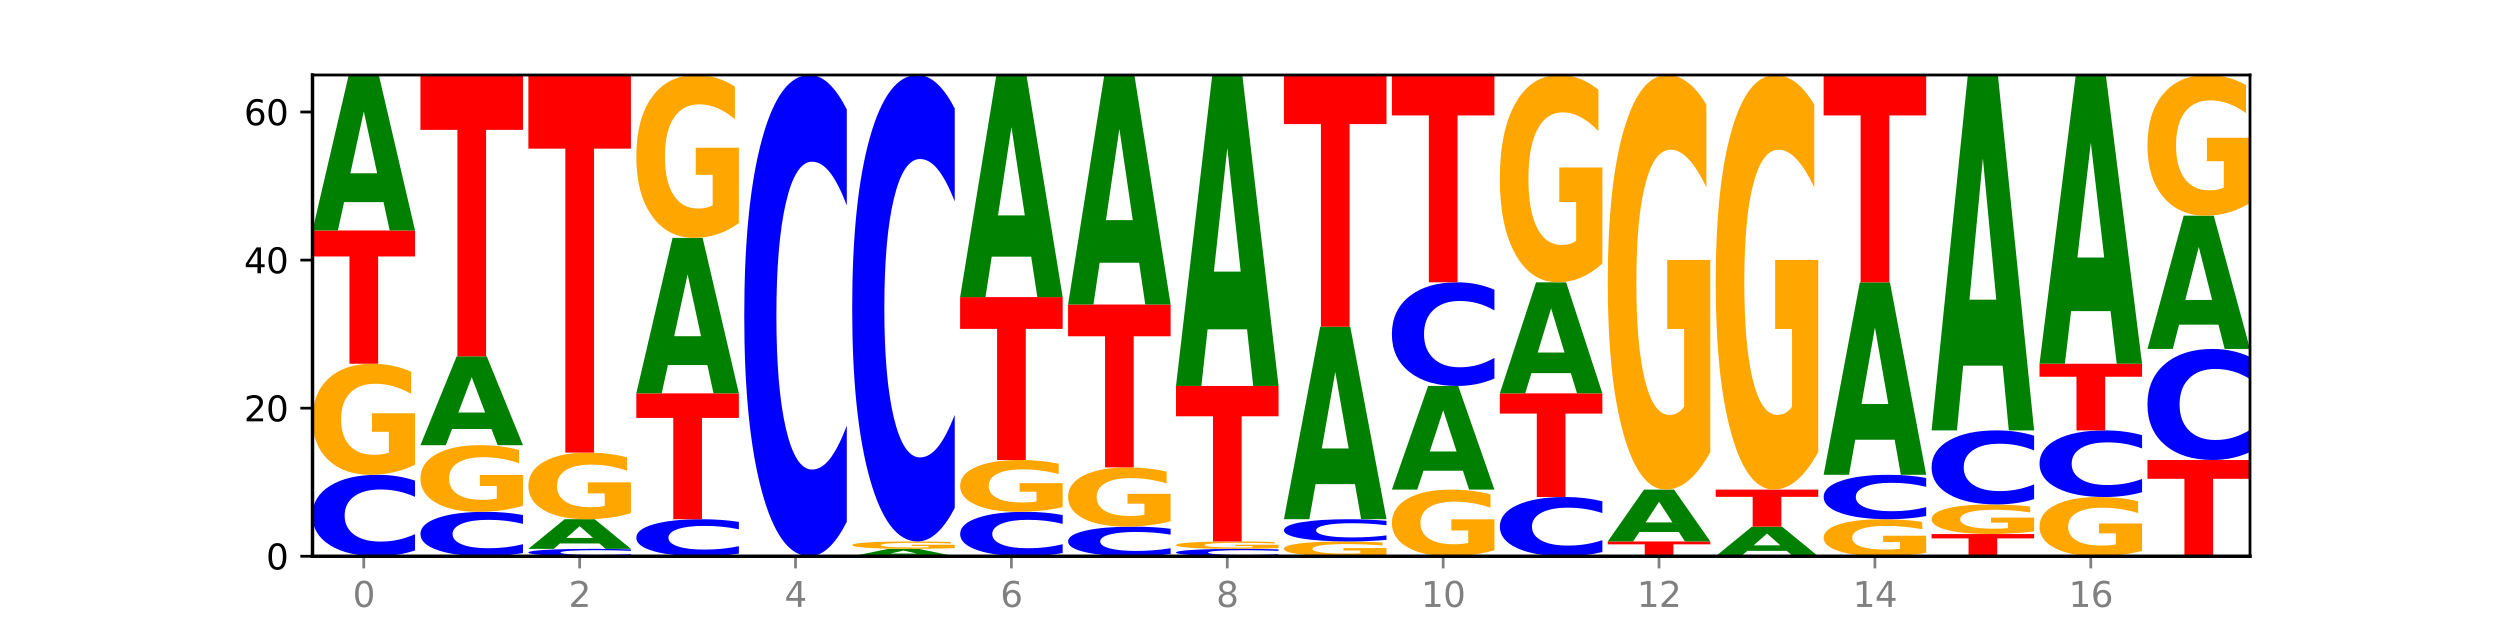<?xml version="1.0" encoding="utf-8" standalone="no"?>
<!DOCTYPE svg PUBLIC "-//W3C//DTD SVG 1.1//EN"
  "http://www.w3.org/Graphics/SVG/1.1/DTD/svg11.dtd">
<svg xmlns:xlink="http://www.w3.org/1999/xlink" width="720pt" height="180pt" viewBox="0 0 720 180" xmlns="http://www.w3.org/2000/svg" version="1.1">
 <defs>
  <style type="text/css">*{stroke-linejoin: round; stroke-linecap: butt}</style>
 </defs>
 <g id="figure_1">
  <g id="patch_1">
   <path d="M 0 180 
L 720 180 
L 720 0 
L 0 0 
z
" style="fill: #ffffff"/>
  </g>
  <g id="axes_1">
   <g id="patch_2">
    <path d="M 90 160.2 
L 648 160.2 
L 648 21.6 
L 90 21.6 
z
" style="fill: #ffffff"/>
   </g>
   <g id="line2d_1">
    <path d="M 90 160.2 
L 648 160.2 
" clip-path="url(#p2580bddadf)" style="fill: none; stroke: #000000; stroke-width: 0.5; stroke-linecap: square"/>
   </g>
   <g id="patch_3">
    <path d="M 119.532 158.519 
Q 117.062 159.352 114.391 159.774 
Q 111.719 160.2 108.81 160.2 
Q 100.134 160.2 95.067 157.041 
Q 90 153.882 90 148.48 
Q 90 143.058 95.067 139.904 
Q 100.134 136.745 108.81 136.745 
Q 111.719 136.745 114.391 137.171 
Q 117.062 137.593 119.532 138.426 
L 119.532 143.101 
Q 117.039 141.997 114.621 141.483 
Q 112.203 140.97 109.532 140.97 
Q 104.74 140.97 101.994 142.971 
Q 99.256 144.967 99.256 148.48 
Q 99.256 151.978 101.994 153.979 
Q 104.74 155.975 109.532 155.975 
Q 112.203 155.975 114.621 155.461 
Q 117.039 154.943 119.532 153.838 
L 119.532 158.519 
z
" clip-path="url(#p2580bddadf)" style="fill: #0000ff"/>
   </g>
   <g id="patch_4">
    <path d="M 119.532 133.851 
Q 116.554 135.298 113.35 136.024 
Q 110.147 136.745 106.732 136.745 
Q 99.014 136.745 94.507 132.437 
Q 90 128.129 90 120.762 
Q 90 113.309 94.587 109.035 
Q 99.18 104.76 107.169 104.76 
Q 110.246 104.76 113.066 105.341 
Q 115.892 105.916 118.394 107.053 
L 118.394 113.428 
Q 115.812 111.968 113.258 111.248 
Q 110.703 110.521 108.135 110.521 
Q 103.383 110.521 100.808 113.177 
Q 98.233 115.827 98.233 120.762 
Q 98.233 125.651 100.715 128.321 
Q 103.197 130.983 107.764 130.983 
Q 109.009 130.983 110.074 130.831 
Q 111.14 130.673 111.987 130.342 
L 111.987 124.356 
L 107.122 124.356 
L 107.122 119.025 
L 119.532 119.025 
L 119.532 133.851 
z
" clip-path="url(#p2580bddadf)" style="fill: #ffa600"/>
   </g>
   <g id="patch_5">
    <path d="M 90 66.378 
L 119.532 66.378 
L 119.532 73.864 
L 108.907 73.864 
L 108.907 104.76 
L 100.645 104.76 
L 100.645 73.864 
L 90 73.864 
L 90 66.378 
z
" clip-path="url(#p2580bddadf)" style="fill: #ff0000"/>
   </g>
   <g id="patch_6">
    <path d="M 110.457 58.221 
L 99.099 58.221 
L 97.306 66.378 
L 90 66.378 
L 100.434 21.6 
L 109.098 21.6 
L 119.532 66.378 
L 112.232 66.378 
L 110.457 58.221 
z
M 100.911 49.91 
L 108.627 49.91 
L 104.775 32.099 
L 100.911 49.91 
z
" clip-path="url(#p2580bddadf)" style="fill: #008000"/>
   </g>
   <g id="patch_7">
    <path d="M 150.618 159.283 
Q 148.148 159.738 145.477 159.967 
Q 142.806 160.2 139.896 160.2 
Q 131.221 160.2 126.153 158.477 
Q 121.086 156.754 121.086 153.807 
Q 121.086 150.85 126.153 149.129 
Q 131.221 147.406 139.896 147.406 
Q 142.806 147.406 145.477 147.639 
Q 148.148 147.869 150.618 148.323 
L 150.618 150.874 
Q 148.126 150.271 145.708 149.991 
Q 143.289 149.711 140.618 149.711 
Q 135.826 149.711 133.081 150.802 
Q 130.343 151.891 130.343 153.807 
Q 130.343 155.715 133.081 156.807 
Q 135.826 157.895 140.618 157.895 
Q 143.289 157.895 145.708 157.615 
Q 148.126 157.333 150.618 156.73 
L 150.618 159.283 
z
" clip-path="url(#p2580bddadf)" style="fill: #0000ff"/>
   </g>
   <g id="patch_8">
    <path d="M 150.618 145.67 
Q 147.64 146.538 144.437 146.974 
Q 141.233 147.406 137.818 147.406 
Q 130.101 147.406 125.594 144.821 
Q 121.086 142.237 121.086 137.817 
Q 121.086 133.345 125.673 130.78 
Q 130.266 128.215 138.255 128.215 
Q 141.333 128.215 144.152 128.564 
Q 146.978 128.909 149.48 129.591 
L 149.48 133.416 
Q 146.899 132.54 144.344 132.108 
Q 141.789 131.672 139.221 131.672 
Q 134.469 131.672 131.894 133.266 
Q 129.32 134.855 129.32 137.817 
Q 129.32 140.75 131.802 142.352 
Q 134.284 143.949 138.851 143.949 
Q 140.095 143.949 141.16 143.858 
Q 142.226 143.763 143.073 143.565 
L 143.073 139.973 
L 138.209 139.973 
L 138.209 136.774 
L 150.618 136.774 
L 150.618 145.67 
z
" clip-path="url(#p2580bddadf)" style="fill: #ffa600"/>
   </g>
   <g id="patch_9">
    <path d="M 141.543 123.554 
L 130.186 123.554 
L 128.392 128.215 
L 121.086 128.215 
L 131.52 102.628 
L 140.185 102.628 
L 150.618 128.215 
L 143.318 128.215 
L 141.543 123.554 
z
M 131.997 118.805 
L 139.714 118.805 
L 135.861 108.627 
L 131.997 118.805 
z
" clip-path="url(#p2580bddadf)" style="fill: #008000"/>
   </g>
   <g id="patch_10">
    <path d="M 121.086 21.6 
L 150.618 21.6 
L 150.618 37.403 
L 139.994 37.403 
L 139.994 102.628 
L 131.732 102.628 
L 131.732 37.403 
L 121.086 37.403 
L 121.086 21.6 
z
" clip-path="url(#p2580bddadf)" style="fill: #ff0000"/>
   </g>
   <g id="patch_11">
    <path d="M 181.705 160.047 
Q 179.234 160.123 176.563 160.161 
Q 173.892 160.2 170.983 160.2 
Q 162.307 160.2 157.24 159.913 
Q 152.173 159.626 152.173 159.135 
Q 152.173 158.642 157.24 158.355 
Q 162.307 158.068 170.983 158.068 
Q 173.892 158.068 176.563 158.106 
Q 179.234 158.145 181.705 158.221 
L 181.705 158.646 
Q 179.212 158.545 176.794 158.498 
Q 174.376 158.452 171.704 158.452 
Q 166.913 158.452 164.167 158.634 
Q 161.429 158.815 161.429 159.135 
Q 161.429 159.453 164.167 159.634 
Q 166.913 159.816 171.704 159.816 
Q 174.376 159.816 176.794 159.769 
Q 179.212 159.722 181.705 159.622 
L 181.705 160.047 
z
" clip-path="url(#p2580bddadf)" style="fill: #0000ff"/>
   </g>
   <g id="patch_12">
    <path d="M 172.63 156.514 
L 161.272 156.514 
L 159.479 158.068 
L 152.173 158.068 
L 162.606 149.538 
L 171.271 149.538 
L 181.705 158.068 
L 174.405 158.068 
L 172.63 156.514 
z
M 163.083 154.931 
L 170.8 154.931 
L 166.948 151.538 
L 163.083 154.931 
z
" clip-path="url(#p2580bddadf)" style="fill: #008000"/>
   </g>
   <g id="patch_13">
    <path d="M 181.705 147.802 
Q 178.726 148.67 175.523 149.106 
Q 172.32 149.538 168.904 149.538 
Q 161.187 149.538 156.68 146.954 
Q 152.173 144.369 152.173 139.949 
Q 152.173 135.477 156.759 132.913 
Q 161.353 130.348 169.341 130.348 
Q 172.419 130.348 175.238 130.697 
Q 178.065 131.041 180.566 131.723 
L 180.566 135.549 
Q 177.985 134.673 175.43 134.241 
Q 172.876 133.804 170.308 133.804 
Q 165.555 133.804 162.981 135.398 
Q 160.406 136.988 160.406 139.949 
Q 160.406 142.883 162.888 144.484 
Q 165.37 146.082 169.937 146.082 
Q 171.181 146.082 172.247 145.99 
Q 173.312 145.895 174.16 145.697 
L 174.16 142.106 
L 169.295 142.106 
L 169.295 138.906 
L 181.705 138.906 
L 181.705 147.802 
z
" clip-path="url(#p2580bddadf)" style="fill: #ffa600"/>
   </g>
   <g id="patch_14">
    <path d="M 152.173 21.6 
L 181.705 21.6 
L 181.705 42.809 
L 171.08 42.809 
L 171.08 130.348 
L 162.818 130.348 
L 162.818 42.809 
L 152.173 42.809 
L 152.173 21.6 
z
" clip-path="url(#p2580bddadf)" style="fill: #ff0000"/>
   </g>
   <g id="patch_15">
    <path d="M 212.791 159.436 
Q 210.321 159.815 207.65 160.006 
Q 204.978 160.2 202.069 160.2 
Q 193.393 160.2 188.326 158.764 
Q 183.259 157.328 183.259 154.873 
Q 183.259 152.408 188.326 150.974 
Q 193.393 149.538 202.069 149.538 
Q 204.978 149.538 207.65 149.732 
Q 210.321 149.924 212.791 150.303 
L 212.791 152.428 
Q 210.298 151.926 207.88 151.692 
Q 205.462 151.459 202.791 151.459 
Q 197.999 151.459 195.253 152.368 
Q 192.515 153.276 192.515 154.873 
Q 192.515 156.463 195.253 157.372 
Q 197.999 158.28 202.791 158.28 
Q 205.462 158.28 207.88 158.046 
Q 210.298 157.81 212.791 157.308 
L 212.791 159.436 
z
" clip-path="url(#p2580bddadf)" style="fill: #0000ff"/>
   </g>
   <g id="patch_16">
    <path d="M 183.259 113.289 
L 212.791 113.289 
L 212.791 120.359 
L 202.166 120.359 
L 202.166 149.538 
L 193.904 149.538 
L 193.904 120.359 
L 183.259 120.359 
L 183.259 113.289 
z
" clip-path="url(#p2580bddadf)" style="fill: #ff0000"/>
   </g>
   <g id="patch_17">
    <path d="M 203.716 105.132 
L 192.358 105.132 
L 190.565 113.289 
L 183.259 113.289 
L 193.693 68.511 
L 202.357 68.511 
L 212.791 113.289 
L 205.491 113.289 
L 203.716 105.132 
z
M 194.17 96.821 
L 201.886 96.821 
L 198.034 79.01 
L 194.17 96.821 
z
" clip-path="url(#p2580bddadf)" style="fill: #008000"/>
   </g>
   <g id="patch_18">
    <path d="M 212.791 64.266 
Q 209.813 66.389 206.609 67.455 
Q 203.406 68.511 199.991 68.511 
Q 192.274 68.511 187.766 62.193 
Q 183.259 55.875 183.259 45.07 
Q 183.259 34.139 187.846 27.87 
Q 192.439 21.6 200.428 21.6 
Q 203.505 21.6 206.325 22.453 
Q 209.151 23.296 211.653 24.963 
L 211.653 34.314 
Q 209.071 32.172 206.517 31.116 
Q 203.962 30.05 201.394 30.05 
Q 196.642 30.05 194.067 33.945 
Q 191.493 37.831 191.493 45.07 
Q 191.493 52.241 193.975 56.156 
Q 196.456 60.061 201.023 60.061 
Q 202.268 60.061 203.333 59.838 
Q 204.399 59.605 205.246 59.121 
L 205.246 50.341 
L 200.381 50.341 
L 200.381 42.521 
L 212.791 42.521 
L 212.791 64.266 
z
" clip-path="url(#p2580bddadf)" style="fill: #ffa600"/>
   </g>
   <g id="patch_19">
    <path d="M 243.877 150.265 
Q 241.407 155.19 238.736 157.681 
Q 236.065 160.2 233.155 160.2 
Q 224.48 160.2 219.413 141.533 
Q 214.345 122.866 214.345 90.943 
Q 214.345 58.905 219.413 40.267 
Q 224.48 21.6 233.155 21.6 
Q 236.065 21.6 238.736 24.119 
Q 241.407 26.61 243.877 31.535 
L 243.877 59.163 
Q 241.385 52.635 238.967 49.601 
Q 236.548 46.566 233.877 46.566 
Q 229.085 46.566 226.34 58.39 
Q 223.602 70.186 223.602 90.943 
Q 223.602 111.614 226.34 123.439 
Q 229.085 135.234 233.877 135.234 
Q 236.548 135.234 238.967 132.199 
Q 241.385 129.136 243.877 122.608 
L 243.877 150.265 
z
" clip-path="url(#p2580bddadf)" style="fill: #0000ff"/>
   </g>
   <g id="patch_20">
    <path d="M 265.889 159.812 
L 254.531 159.812 
L 252.738 160.2 
L 245.432 160.2 
L 255.865 158.068 
L 264.53 158.068 
L 274.964 160.2 
L 267.664 160.2 
L 265.889 159.812 
z
M 256.342 159.416 
L 264.059 159.416 
L 260.207 158.568 
L 256.342 159.416 
z
" clip-path="url(#p2580bddadf)" style="fill: #008000"/>
   </g>
   <g id="patch_21">
    <path d="M 274.964 157.875 
Q 271.985 157.971 268.782 158.02 
Q 265.579 158.068 262.163 158.068 
Q 254.446 158.068 249.939 157.781 
Q 245.432 157.493 245.432 157.002 
Q 245.432 156.505 250.018 156.22 
Q 254.612 155.935 262.6 155.935 
Q 265.678 155.935 268.497 155.974 
Q 271.324 156.012 273.825 156.088 
L 273.825 156.513 
Q 271.244 156.416 268.689 156.368 
Q 266.135 156.319 263.567 156.319 
Q 258.814 156.319 256.24 156.497 
Q 253.665 156.673 253.665 157.002 
Q 253.665 157.328 256.147 157.506 
Q 258.629 157.684 263.196 157.684 
Q 264.44 157.684 265.506 157.673 
Q 266.571 157.663 267.419 157.641 
L 267.419 157.242 
L 262.554 157.242 
L 262.554 156.886 
L 274.964 156.886 
L 274.964 157.875 
z
" clip-path="url(#p2580bddadf)" style="fill: #ffa600"/>
   </g>
   <g id="patch_22">
    <path d="M 274.964 146.306 
Q 272.493 151.079 269.822 153.493 
Q 267.151 155.935 264.242 155.935 
Q 255.566 155.935 250.499 137.843 
Q 245.432 119.75 245.432 88.809 
Q 245.432 57.758 250.499 39.693 
Q 255.566 21.6 264.242 21.6 
Q 267.151 21.6 269.822 24.042 
Q 272.493 26.456 274.964 31.229 
L 274.964 58.007 
Q 272.471 51.68 270.053 48.739 
Q 267.635 45.798 264.964 45.798 
Q 260.172 45.798 257.426 57.258 
Q 254.688 68.691 254.688 88.809 
Q 254.688 108.844 257.426 120.305 
Q 260.172 131.738 264.964 131.738 
Q 267.635 131.738 270.053 128.796 
Q 272.471 125.827 274.964 119.5 
L 274.964 146.306 
z
" clip-path="url(#p2580bddadf)" style="fill: #0000ff"/>
   </g>
   <g id="patch_23">
    <path d="M 306.05 159.283 
Q 303.58 159.738 300.909 159.967 
Q 298.237 160.2 295.328 160.2 
Q 286.652 160.2 281.585 158.477 
Q 276.518 156.754 276.518 153.807 
Q 276.518 150.85 281.585 149.129 
Q 286.652 147.406 295.328 147.406 
Q 298.237 147.406 300.909 147.639 
Q 303.58 147.869 306.05 148.323 
L 306.05 150.874 
Q 303.558 150.271 301.139 149.991 
Q 298.721 149.711 296.05 149.711 
Q 291.258 149.711 288.512 150.802 
Q 285.774 151.891 285.774 153.807 
Q 285.774 155.715 288.512 156.807 
Q 291.258 157.895 296.05 157.895 
Q 298.721 157.895 301.139 157.615 
Q 303.558 157.333 306.05 156.73 
L 306.05 159.283 
z
" clip-path="url(#p2580bddadf)" style="fill: #0000ff"/>
   </g>
   <g id="patch_24">
    <path d="M 306.05 146.056 
Q 303.072 146.731 299.868 147.07 
Q 296.665 147.406 293.25 147.406 
Q 285.533 147.406 281.025 145.396 
Q 276.518 143.386 276.518 139.948 
Q 276.518 136.47 281.105 134.475 
Q 285.698 132.48 293.687 132.48 
Q 296.764 132.48 299.584 132.751 
Q 302.41 133.02 304.912 133.55 
L 304.912 136.525 
Q 302.331 135.844 299.776 135.508 
Q 297.221 135.169 294.653 135.169 
Q 289.901 135.169 287.326 136.408 
Q 284.752 137.644 284.752 139.948 
Q 284.752 142.229 287.234 143.475 
Q 289.716 144.718 294.282 144.718 
Q 295.527 144.718 296.592 144.647 
Q 297.658 144.573 298.505 144.418 
L 298.505 141.625 
L 293.64 141.625 
L 293.64 139.137 
L 306.05 139.137 
L 306.05 146.056 
z
" clip-path="url(#p2580bddadf)" style="fill: #ffa600"/>
   </g>
   <g id="patch_25">
    <path d="M 276.518 85.569 
L 306.05 85.569 
L 306.05 94.718 
L 295.425 94.718 
L 295.425 132.48 
L 287.163 132.48 
L 287.163 94.718 
L 276.518 94.718 
L 276.518 85.569 
z
" clip-path="url(#p2580bddadf)" style="fill: #ff0000"/>
   </g>
   <g id="patch_26">
    <path d="M 296.975 73.916 
L 285.617 73.916 
L 283.824 85.569 
L 276.518 85.569 
L 286.952 21.6 
L 295.616 21.6 
L 306.05 85.569 
L 298.75 85.569 
L 296.975 73.916 
z
M 287.429 62.043 
L 295.145 62.043 
L 291.293 36.598 
L 287.429 62.043 
z
" clip-path="url(#p2580bddadf)" style="fill: #008000"/>
   </g>
   <g id="patch_27">
    <path d="M 337.136 159.589 
Q 334.666 159.892 331.995 160.045 
Q 329.324 160.2 326.414 160.2 
Q 317.739 160.2 312.672 159.051 
Q 307.604 157.903 307.604 155.938 
Q 307.604 153.966 312.672 152.82 
Q 317.739 151.671 326.414 151.671 
Q 329.324 151.671 331.995 151.826 
Q 334.666 151.979 337.136 152.282 
L 337.136 153.982 
Q 334.644 153.581 332.226 153.394 
Q 329.807 153.207 327.136 153.207 
Q 322.344 153.207 319.599 153.935 
Q 316.861 154.661 316.861 155.938 
Q 316.861 157.21 319.599 157.938 
Q 322.344 158.664 327.136 158.664 
Q 329.807 158.664 332.226 158.477 
Q 334.644 158.288 337.136 157.887 
L 337.136 159.589 
z
" clip-path="url(#p2580bddadf)" style="fill: #0000ff"/>
   </g>
   <g id="patch_28">
    <path d="M 337.136 150.127 
Q 334.158 150.899 330.955 151.287 
Q 327.751 151.671 324.336 151.671 
Q 316.619 151.671 312.112 149.373 
Q 307.604 147.076 307.604 143.147 
Q 307.604 139.172 312.191 136.892 
Q 316.784 134.612 324.773 134.612 
Q 327.851 134.612 330.67 134.922 
Q 333.496 135.229 335.998 135.835 
L 335.998 139.235 
Q 333.417 138.457 330.862 138.073 
Q 328.307 137.685 325.739 137.685 
Q 320.987 137.685 318.413 139.102 
Q 315.838 140.515 315.838 143.147 
Q 315.838 145.754 318.32 147.178 
Q 320.802 148.598 325.369 148.598 
Q 326.613 148.598 327.679 148.517 
Q 328.744 148.432 329.591 148.256 
L 329.591 145.064 
L 324.727 145.064 
L 324.727 142.22 
L 337.136 142.22 
L 337.136 150.127 
z
" clip-path="url(#p2580bddadf)" style="fill: #ffa600"/>
   </g>
   <g id="patch_29">
    <path d="M 307.604 87.702 
L 337.136 87.702 
L 337.136 96.85 
L 326.512 96.85 
L 326.512 134.612 
L 318.25 134.612 
L 318.25 96.85 
L 307.604 96.85 
L 307.604 87.702 
z
" clip-path="url(#p2580bddadf)" style="fill: #ff0000"/>
   </g>
   <g id="patch_30">
    <path d="M 328.061 75.66 
L 316.704 75.66 
L 314.91 87.702 
L 307.604 87.702 
L 318.038 21.6 
L 326.703 21.6 
L 337.136 87.702 
L 329.837 87.702 
L 328.061 75.66 
z
M 318.515 63.392 
L 326.232 63.392 
L 322.38 37.098 
L 318.515 63.392 
z
" clip-path="url(#p2580bddadf)" style="fill: #008000"/>
   </g>
   <g id="patch_31">
    <path d="M 368.223 160.047 
Q 365.753 160.123 363.081 160.161 
Q 360.41 160.2 357.501 160.2 
Q 348.825 160.2 343.758 159.913 
Q 338.691 159.626 338.691 159.135 
Q 338.691 158.642 343.758 158.355 
Q 348.825 158.068 357.501 158.068 
Q 360.41 158.068 363.081 158.106 
Q 365.753 158.145 368.223 158.221 
L 368.223 158.646 
Q 365.73 158.545 363.312 158.498 
Q 360.894 158.452 358.223 158.452 
Q 353.431 158.452 350.685 158.634 
Q 347.947 158.815 347.947 159.135 
Q 347.947 159.453 350.685 159.634 
Q 353.431 159.816 358.223 159.816 
Q 360.894 159.816 363.312 159.769 
Q 365.73 159.722 368.223 159.622 
L 368.223 160.047 
z
" clip-path="url(#p2580bddadf)" style="fill: #0000ff"/>
   </g>
   <g id="patch_32">
    <path d="M 368.223 157.875 
Q 365.244 157.971 362.041 158.02 
Q 358.838 158.068 355.423 158.068 
Q 347.705 158.068 343.198 157.781 
Q 338.691 157.493 338.691 157.002 
Q 338.691 156.505 343.277 156.22 
Q 347.871 155.935 355.859 155.935 
Q 358.937 155.935 361.757 155.974 
Q 364.583 156.012 367.084 156.088 
L 367.084 156.513 
Q 364.503 156.416 361.948 156.368 
Q 359.394 156.319 356.826 156.319 
Q 352.074 156.319 349.499 156.497 
Q 346.924 156.673 346.924 157.002 
Q 346.924 157.328 349.406 157.506 
Q 351.888 157.684 356.455 157.684 
Q 357.699 157.684 358.765 157.673 
Q 359.831 157.663 360.678 157.641 
L 360.678 157.242 
L 355.813 157.242 
L 355.813 156.886 
L 368.223 156.886 
L 368.223 157.875 
z
" clip-path="url(#p2580bddadf)" style="fill: #ffa600"/>
   </g>
   <g id="patch_33">
    <path d="M 338.691 111.157 
L 368.223 111.157 
L 368.223 119.89 
L 357.598 119.89 
L 357.598 155.935 
L 349.336 155.935 
L 349.336 119.89 
L 338.691 119.89 
L 338.691 111.157 
z
" clip-path="url(#p2580bddadf)" style="fill: #ff0000"/>
   </g>
   <g id="patch_34">
    <path d="M 359.148 94.842 
L 347.79 94.842 
L 345.997 111.157 
L 338.691 111.157 
L 349.125 21.6 
L 357.789 21.6 
L 368.223 111.157 
L 360.923 111.157 
L 359.148 94.842 
z
M 349.602 78.221 
L 357.318 78.221 
L 353.466 42.598 
L 349.602 78.221 
z
" clip-path="url(#p2580bddadf)" style="fill: #008000"/>
   </g>
   <g id="patch_35">
    <path d="M 399.309 159.814 
Q 396.331 160.007 393.127 160.104 
Q 389.924 160.2 386.509 160.2 
Q 378.792 160.2 374.284 159.626 
Q 369.777 159.051 369.777 158.069 
Q 369.777 157.075 374.364 156.505 
Q 378.957 155.935 386.946 155.935 
Q 390.023 155.935 392.843 156.013 
Q 395.669 156.09 398.171 156.241 
L 398.171 157.091 
Q 395.59 156.896 393.035 156.8 
Q 390.48 156.704 387.912 156.704 
Q 383.16 156.704 380.585 157.058 
Q 378.011 157.411 378.011 158.069 
Q 378.011 158.721 380.493 159.077 
Q 382.975 159.432 387.541 159.432 
Q 388.786 159.432 389.851 159.412 
Q 390.917 159.39 391.764 159.346 
L 391.764 158.548 
L 386.899 158.548 
L 386.899 157.837 
L 399.309 157.837 
L 399.309 159.814 
z
" clip-path="url(#p2580bddadf)" style="fill: #ffa600"/>
   </g>
   <g id="patch_36">
    <path d="M 399.309 155.477 
Q 396.839 155.704 394.168 155.819 
Q 391.496 155.935 388.587 155.935 
Q 379.911 155.935 374.844 155.074 
Q 369.777 154.212 369.777 152.739 
Q 369.777 151.26 374.844 150.4 
Q 379.911 149.538 388.587 149.538 
Q 391.496 149.538 394.168 149.655 
Q 396.839 149.77 399.309 149.997 
L 399.309 151.272 
Q 396.817 150.971 394.398 150.831 
Q 391.98 150.691 389.309 150.691 
Q 384.517 150.691 381.772 151.236 
Q 379.033 151.781 379.033 152.739 
Q 379.033 153.693 381.772 154.239 
Q 384.517 154.783 389.309 154.783 
Q 391.98 154.783 394.398 154.643 
Q 396.817 154.502 399.309 154.2 
L 399.309 155.477 
z
" clip-path="url(#p2580bddadf)" style="fill: #0000ff"/>
   </g>
   <g id="patch_37">
    <path d="M 390.234 139.439 
L 378.876 139.439 
L 377.083 149.538 
L 369.777 149.538 
L 380.211 94.098 
L 388.875 94.098 
L 399.309 149.538 
L 392.009 149.538 
L 390.234 139.439 
z
M 380.688 129.149 
L 388.404 129.149 
L 384.552 107.097 
L 380.688 129.149 
z
" clip-path="url(#p2580bddadf)" style="fill: #008000"/>
   </g>
   <g id="patch_38">
    <path d="M 369.777 21.6 
L 399.309 21.6 
L 399.309 35.739 
L 388.685 35.739 
L 388.685 94.098 
L 380.422 94.098 
L 380.422 35.739 
L 369.777 35.739 
L 369.777 21.6 
z
" clip-path="url(#p2580bddadf)" style="fill: #ff0000"/>
   </g>
   <g id="patch_39">
    <path d="M 430.396 158.464 
Q 427.417 159.332 424.214 159.768 
Q 421.01 160.2 417.595 160.2 
Q 409.878 160.2 405.371 157.615 
Q 400.864 155.031 400.864 150.611 
Q 400.864 146.139 405.45 143.574 
Q 410.043 141.009 418.032 141.009 
Q 421.11 141.009 423.929 141.358 
Q 426.755 141.703 429.257 142.385 
L 429.257 146.21 
Q 426.676 145.334 424.121 144.902 
Q 421.566 144.466 418.998 144.466 
Q 414.246 144.466 411.672 146.06 
Q 409.097 147.649 409.097 150.611 
Q 409.097 153.544 411.579 155.146 
Q 414.061 156.743 418.628 156.743 
Q 419.872 156.743 420.938 156.652 
Q 422.003 156.557 422.85 156.359 
L 422.85 152.767 
L 417.986 152.767 
L 417.986 149.568 
L 430.396 149.568 
L 430.396 158.464 
z
" clip-path="url(#p2580bddadf)" style="fill: #ffa600"/>
   </g>
   <g id="patch_40">
    <path d="M 421.32 135.571 
L 409.963 135.571 
L 408.17 141.009 
L 400.864 141.009 
L 411.297 111.157 
L 419.962 111.157 
L 430.396 141.009 
L 423.096 141.009 
L 421.32 135.571 
z
M 411.774 130.031 
L 419.491 130.031 
L 415.639 118.156 
L 411.774 130.031 
z
" clip-path="url(#p2580bddadf)" style="fill: #008000"/>
   </g>
   <g id="patch_41">
    <path d="M 430.396 109.017 
Q 427.925 110.078 425.254 110.614 
Q 422.583 111.157 419.674 111.157 
Q 410.998 111.157 405.931 107.136 
Q 400.864 103.116 400.864 96.24 
Q 400.864 89.34 405.931 85.325 
Q 410.998 81.305 419.674 81.305 
Q 422.583 81.305 425.254 81.847 
Q 427.925 82.384 430.396 83.444 
L 430.396 89.395 
Q 427.903 87.989 425.485 87.336 
Q 423.066 86.682 420.395 86.682 
Q 415.603 86.682 412.858 89.229 
Q 410.12 91.769 410.12 96.24 
Q 410.12 100.692 412.858 103.239 
Q 415.603 105.78 420.395 105.78 
Q 423.066 105.78 425.485 105.126 
Q 427.903 104.466 430.396 103.06 
L 430.396 109.017 
z
" clip-path="url(#p2580bddadf)" style="fill: #0000ff"/>
   </g>
   <g id="patch_42">
    <path d="M 400.864 21.6 
L 430.396 21.6 
L 430.396 33.244 
L 419.771 33.244 
L 419.771 81.305 
L 411.509 81.305 
L 411.509 33.244 
L 400.864 33.244 
L 400.864 21.6 
z
" clip-path="url(#p2580bddadf)" style="fill: #ff0000"/>
   </g>
   <g id="patch_43">
    <path d="M 461.482 158.977 
Q 459.012 159.583 456.34 159.89 
Q 453.669 160.2 450.76 160.2 
Q 442.084 160.2 437.017 157.903 
Q 431.95 155.605 431.95 151.676 
Q 431.95 147.733 437.017 145.439 
Q 442.084 143.142 450.76 143.142 
Q 453.669 143.142 456.34 143.452 
Q 459.012 143.758 461.482 144.364 
L 461.482 147.765 
Q 458.989 146.961 456.571 146.588 
Q 454.153 146.214 451.482 146.214 
Q 446.69 146.214 443.944 147.67 
Q 441.206 149.121 441.206 151.676 
Q 441.206 154.22 443.944 155.676 
Q 446.69 157.127 451.482 157.127 
Q 454.153 157.127 456.571 156.754 
Q 458.989 156.377 461.482 155.573 
L 461.482 158.977 
z
" clip-path="url(#p2580bddadf)" style="fill: #0000ff"/>
   </g>
   <g id="patch_44">
    <path d="M 431.95 113.289 
L 461.482 113.289 
L 461.482 119.111 
L 450.857 119.111 
L 450.857 143.142 
L 442.595 143.142 
L 442.595 119.111 
L 431.95 119.111 
L 431.95 113.289 
z
" clip-path="url(#p2580bddadf)" style="fill: #ff0000"/>
   </g>
   <g id="patch_45">
    <path d="M 452.407 107.463 
L 441.049 107.463 
L 439.256 113.289 
L 431.95 113.289 
L 442.384 81.305 
L 451.048 81.305 
L 461.482 113.289 
L 454.182 113.289 
L 452.407 107.463 
z
M 442.861 101.526 
L 450.577 101.526 
L 446.725 88.804 
L 442.861 101.526 
z
" clip-path="url(#p2580bddadf)" style="fill: #008000"/>
   </g>
   <g id="patch_46">
    <path d="M 461.482 75.903 
Q 458.504 78.604 455.3 79.96 
Q 452.097 81.305 448.682 81.305 
Q 440.964 81.305 436.457 73.263 
Q 431.95 65.222 431.95 51.471 
Q 431.95 37.559 436.537 29.58 
Q 441.13 21.6 449.118 21.6 
Q 452.196 21.6 455.016 22.685 
Q 457.842 23.758 460.344 25.88 
L 460.344 37.781 
Q 457.762 35.055 455.207 33.711 
Q 452.653 32.354 450.085 32.354 
Q 445.333 32.354 442.758 37.312 
Q 440.183 42.258 440.183 51.471 
Q 440.183 60.597 442.665 65.58 
Q 445.147 70.55 449.714 70.55 
Q 450.958 70.55 452.024 70.266 
Q 453.09 69.97 453.937 69.354 
L 453.937 58.18 
L 449.072 58.18 
L 449.072 48.227 
L 461.482 48.227 
L 461.482 75.903 
z
" clip-path="url(#p2580bddadf)" style="fill: #ffa600"/>
   </g>
   <g id="patch_47">
    <path d="M 463.036 155.935 
L 492.568 155.935 
L 492.568 156.767 
L 481.944 156.767 
L 481.944 160.2 
L 473.681 160.2 
L 473.681 156.767 
L 463.036 156.767 
L 463.036 155.935 
z
" clip-path="url(#p2580bddadf)" style="fill: #ff0000"/>
   </g>
   <g id="patch_48">
    <path d="M 483.493 153.216 
L 472.136 153.216 
L 470.342 155.935 
L 463.036 155.935 
L 473.47 141.009 
L 482.135 141.009 
L 492.568 155.935 
L 485.268 155.935 
L 483.493 153.216 
z
M 473.947 150.446 
L 481.664 150.446 
L 477.811 144.509 
L 473.947 150.446 
z
" clip-path="url(#p2580bddadf)" style="fill: #008000"/>
   </g>
   <g id="patch_49">
    <path d="M 492.568 130.205 
Q 489.59 135.607 486.387 138.321 
Q 483.183 141.009 479.768 141.009 
Q 472.051 141.009 467.543 124.927 
Q 463.036 108.844 463.036 81.342 
Q 463.036 53.518 467.623 37.559 
Q 472.216 21.6 480.205 21.6 
Q 483.282 21.6 486.102 23.771 
Q 488.928 25.917 491.43 30.159 
L 491.43 53.962 
Q 488.849 48.511 486.294 45.822 
Q 483.739 43.109 481.171 43.109 
Q 476.419 43.109 473.844 53.025 
Q 471.27 62.916 471.27 81.342 
Q 471.27 99.595 473.752 109.56 
Q 476.234 119.5 480.8 119.5 
Q 482.045 119.5 483.11 118.933 
Q 484.176 118.341 485.023 117.108 
L 485.023 94.76 
L 480.158 94.76 
L 480.158 74.854 
L 492.568 74.854 
L 492.568 130.205 
z
" clip-path="url(#p2580bddadf)" style="fill: #ffa600"/>
   </g>
   <g id="patch_50">
    <path d="M 514.579 158.646 
L 503.222 158.646 
L 501.429 160.2 
L 494.123 160.2 
L 504.556 151.671 
L 513.221 151.671 
L 523.655 160.2 
L 516.355 160.2 
L 514.579 158.646 
z
M 505.033 157.063 
L 512.75 157.063 
L 508.898 153.671 
L 505.033 157.063 
z
" clip-path="url(#p2580bddadf)" style="fill: #008000"/>
   </g>
   <g id="patch_51">
    <path d="M 494.123 141.009 
L 523.655 141.009 
L 523.655 143.089 
L 513.03 143.089 
L 513.03 151.671 
L 504.768 151.671 
L 504.768 143.089 
L 494.123 143.089 
L 494.123 141.009 
z
" clip-path="url(#p2580bddadf)" style="fill: #ff0000"/>
   </g>
   <g id="patch_52">
    <path d="M 523.655 130.205 
Q 520.676 135.607 517.473 138.321 
Q 514.269 141.009 510.854 141.009 
Q 503.137 141.009 498.63 124.927 
Q 494.123 108.844 494.123 81.342 
Q 494.123 53.518 498.709 37.559 
Q 503.303 21.6 511.291 21.6 
Q 514.369 21.6 517.188 23.771 
Q 520.014 25.917 522.516 30.159 
L 522.516 53.962 
Q 519.935 48.511 517.38 45.822 
Q 514.825 43.109 512.257 43.109 
Q 507.505 43.109 504.931 53.025 
Q 502.356 62.916 502.356 81.342 
Q 502.356 99.595 504.838 109.56 
Q 507.32 119.5 511.887 119.5 
Q 513.131 119.5 514.197 118.933 
Q 515.262 118.341 516.109 117.108 
L 516.109 94.76 
L 511.245 94.76 
L 511.245 74.854 
L 523.655 74.854 
L 523.655 130.205 
z
" clip-path="url(#p2580bddadf)" style="fill: #ffa600"/>
   </g>
   <g id="patch_53">
    <path d="M 554.741 159.235 
Q 551.763 159.718 548.559 159.96 
Q 545.356 160.2 541.941 160.2 
Q 534.223 160.2 529.716 158.764 
Q 525.209 157.328 525.209 154.873 
Q 525.209 152.388 529.796 150.963 
Q 534.389 149.538 542.377 149.538 
Q 545.455 149.538 548.275 149.732 
Q 551.101 149.924 553.603 150.303 
L 553.603 152.428 
Q 551.021 151.941 548.467 151.701 
Q 545.912 151.459 543.344 151.459 
Q 538.592 151.459 536.017 152.344 
Q 533.442 153.227 533.442 154.873 
Q 533.442 156.502 535.924 157.392 
Q 538.406 158.28 542.973 158.28 
Q 544.217 158.28 545.283 158.229 
Q 546.349 158.176 547.196 158.066 
L 547.196 156.071 
L 542.331 156.071 
L 542.331 154.293 
L 554.741 154.293 
L 554.741 159.235 
z
" clip-path="url(#p2580bddadf)" style="fill: #ffa600"/>
   </g>
   <g id="patch_54">
    <path d="M 554.741 148.621 
Q 552.271 149.076 549.599 149.306 
Q 546.928 149.538 544.019 149.538 
Q 535.343 149.538 530.276 147.815 
Q 525.209 146.092 525.209 143.146 
Q 525.209 140.188 530.276 138.468 
Q 535.343 136.745 544.019 136.745 
Q 546.928 136.745 549.599 136.977 
Q 552.271 137.207 554.741 137.662 
L 554.741 140.212 
Q 552.248 139.609 549.83 139.329 
Q 547.412 139.049 544.741 139.049 
Q 539.949 139.049 537.203 140.141 
Q 534.465 141.229 534.465 143.146 
Q 534.465 145.054 537.203 146.145 
Q 539.949 147.234 544.741 147.234 
Q 547.412 147.234 549.83 146.954 
Q 552.248 146.671 554.741 146.068 
L 554.741 148.621 
z
" clip-path="url(#p2580bddadf)" style="fill: #0000ff"/>
   </g>
   <g id="patch_55">
    <path d="M 545.666 126.645 
L 534.308 126.645 
L 532.515 136.745 
L 525.209 136.745 
L 535.643 81.305 
L 544.307 81.305 
L 554.741 136.745 
L 547.441 136.745 
L 545.666 126.645 
z
M 536.12 116.356 
L 543.836 116.356 
L 539.984 94.303 
L 536.12 116.356 
z
" clip-path="url(#p2580bddadf)" style="fill: #008000"/>
   </g>
   <g id="patch_56">
    <path d="M 525.209 21.6 
L 554.741 21.6 
L 554.741 33.244 
L 544.116 33.244 
L 544.116 81.305 
L 535.854 81.305 
L 535.854 33.244 
L 525.209 33.244 
L 525.209 21.6 
z
" clip-path="url(#p2580bddadf)" style="fill: #ff0000"/>
   </g>
   <g id="patch_57">
    <path d="M 556.295 153.803 
L 585.827 153.803 
L 585.827 155.051 
L 575.203 155.051 
L 575.203 160.2 
L 566.941 160.2 
L 566.941 155.051 
L 556.295 155.051 
L 556.295 153.803 
z
" clip-path="url(#p2580bddadf)" style="fill: #ff0000"/>
   </g>
   <g id="patch_58">
    <path d="M 585.827 153.031 
Q 582.849 153.417 579.646 153.611 
Q 576.442 153.803 573.027 153.803 
Q 565.31 153.803 560.803 152.654 
Q 556.295 151.506 556.295 149.541 
Q 556.295 147.554 560.882 146.414 
Q 565.475 145.274 573.464 145.274 
Q 576.541 145.274 579.361 145.429 
Q 582.187 145.582 584.689 145.885 
L 584.689 147.585 
Q 582.108 147.196 579.553 147.004 
Q 576.998 146.81 574.43 146.81 
Q 569.678 146.81 567.103 147.518 
Q 564.529 148.225 564.529 149.541 
Q 564.529 150.845 567.011 151.557 
Q 569.493 152.267 574.059 152.267 
Q 575.304 152.267 576.369 152.226 
Q 577.435 152.184 578.282 152.096 
L 578.282 150.5 
L 573.417 150.5 
L 573.417 149.078 
L 585.827 149.078 
L 585.827 153.031 
z
" clip-path="url(#p2580bddadf)" style="fill: #ffa600"/>
   </g>
   <g id="patch_59">
    <path d="M 585.827 143.745 
Q 583.357 144.503 580.686 144.886 
Q 578.015 145.274 575.105 145.274 
Q 566.429 145.274 561.362 142.402 
Q 556.295 139.53 556.295 134.619 
Q 556.295 129.69 561.362 126.823 
Q 566.429 123.951 575.105 123.951 
Q 578.015 123.951 580.686 124.338 
Q 583.357 124.722 585.827 125.479 
L 585.827 129.73 
Q 583.335 128.725 580.916 128.259 
Q 578.498 127.792 575.827 127.792 
Q 571.035 127.792 568.29 129.611 
Q 565.551 131.426 565.551 134.619 
Q 565.551 137.799 568.29 139.618 
Q 571.035 141.433 575.827 141.433 
Q 578.498 141.433 580.916 140.966 
Q 583.335 140.495 585.827 139.49 
L 585.827 143.745 
z
" clip-path="url(#p2580bddadf)" style="fill: #0000ff"/>
   </g>
   <g id="patch_60">
    <path d="M 576.752 105.306 
L 565.395 105.306 
L 563.601 123.951 
L 556.295 123.951 
L 566.729 21.6 
L 575.394 21.6 
L 585.827 123.951 
L 578.527 123.951 
L 576.752 105.306 
z
M 567.206 86.31 
L 574.923 86.31 
L 571.07 45.597 
L 567.206 86.31 
z
" clip-path="url(#p2580bddadf)" style="fill: #008000"/>
   </g>
   <g id="patch_61">
    <path d="M 616.914 158.657 
Q 613.935 159.428 610.732 159.816 
Q 607.529 160.2 604.113 160.2 
Q 596.396 160.2 591.889 157.903 
Q 587.382 155.605 587.382 151.676 
Q 587.382 147.701 591.968 145.421 
Q 596.562 143.142 604.55 143.142 
Q 607.628 143.142 610.447 143.452 
Q 613.273 143.758 615.775 144.364 
L 615.775 147.765 
Q 613.194 146.986 610.639 146.602 
Q 608.084 146.214 605.516 146.214 
Q 600.764 146.214 598.19 147.631 
Q 595.615 149.044 595.615 151.676 
Q 595.615 154.284 598.097 155.707 
Q 600.579 157.127 605.146 157.127 
Q 606.39 157.127 607.456 157.046 
Q 608.521 156.962 609.368 156.785 
L 609.368 153.593 
L 604.504 153.593 
L 604.504 150.749 
L 616.914 150.749 
L 616.914 158.657 
z
" clip-path="url(#p2580bddadf)" style="fill: #ffa600"/>
   </g>
   <g id="patch_62">
    <path d="M 616.914 141.766 
Q 614.443 142.448 611.772 142.793 
Q 609.101 143.142 606.192 143.142 
Q 597.516 143.142 592.449 140.557 
Q 587.382 137.972 587.382 133.552 
Q 587.382 129.116 592.449 126.535 
Q 597.516 123.951 606.192 123.951 
Q 609.101 123.951 611.772 124.3 
Q 614.443 124.645 616.914 125.326 
L 616.914 129.152 
Q 614.421 128.248 612.003 127.828 
Q 609.585 127.408 606.913 127.408 
Q 602.122 127.408 599.376 129.045 
Q 596.638 130.678 596.638 133.552 
Q 596.638 136.414 599.376 138.051 
Q 602.122 139.685 606.913 139.685 
Q 609.585 139.685 612.003 139.265 
Q 614.421 138.84 616.914 137.937 
L 616.914 141.766 
z
" clip-path="url(#p2580bddadf)" style="fill: #0000ff"/>
   </g>
   <g id="patch_63">
    <path d="M 587.382 104.76 
L 616.914 104.76 
L 616.914 108.503 
L 606.289 108.503 
L 606.289 123.951 
L 598.027 123.951 
L 598.027 108.503 
L 587.382 108.503 
L 587.382 104.76 
z
" clip-path="url(#p2580bddadf)" style="fill: #ff0000"/>
   </g>
   <g id="patch_64">
    <path d="M 607.838 89.611 
L 596.481 89.611 
L 594.688 104.76 
L 587.382 104.76 
L 597.815 21.6 
L 606.48 21.6 
L 616.914 104.76 
L 609.614 104.76 
L 607.838 89.611 
z
M 598.292 74.177 
L 606.009 74.177 
L 602.157 41.098 
L 598.292 74.177 
z
" clip-path="url(#p2580bddadf)" style="fill: #008000"/>
   </g>
   <g id="patch_65">
    <path d="M 618.468 132.48 
L 648 132.48 
L 648 137.886 
L 637.375 137.886 
L 637.375 160.2 
L 629.113 160.2 
L 629.113 137.886 
L 618.468 137.886 
L 618.468 132.48 
z
" clip-path="url(#p2580bddadf)" style="fill: #ff0000"/>
   </g>
   <g id="patch_66">
    <path d="M 648 130.187 
Q 645.53 131.324 642.858 131.899 
Q 640.187 132.48 637.278 132.48 
Q 628.602 132.48 623.535 128.172 
Q 618.468 123.864 618.468 116.498 
Q 618.468 109.104 623.535 104.803 
Q 628.602 100.495 637.278 100.495 
Q 640.187 100.495 642.858 101.077 
Q 645.53 101.652 648 102.788 
L 648 109.164 
Q 645.507 107.657 643.089 106.957 
Q 640.671 106.257 638 106.257 
Q 633.208 106.257 630.462 108.985 
Q 627.724 111.708 627.724 116.498 
Q 627.724 121.268 630.462 123.997 
Q 633.208 126.719 638 126.719 
Q 640.671 126.719 643.089 126.018 
Q 645.507 125.311 648 123.805 
L 648 130.187 
z
" clip-path="url(#p2580bddadf)" style="fill: #0000ff"/>
   </g>
   <g id="patch_67">
    <path d="M 638.925 93.503 
L 627.567 93.503 
L 625.774 100.495 
L 618.468 100.495 
L 628.902 62.114 
L 637.566 62.114 
L 648 100.495 
L 640.7 100.495 
L 638.925 93.503 
z
M 629.379 86.38 
L 637.095 86.38 
L 633.243 71.113 
L 629.379 86.38 
z
" clip-path="url(#p2580bddadf)" style="fill: #008000"/>
   </g>
   <g id="patch_68">
    <path d="M 648 58.448 
Q 645.022 60.281 641.818 61.202 
Q 638.615 62.114 635.2 62.114 
Q 627.482 62.114 622.975 56.657 
Q 618.468 51.201 618.468 41.869 
Q 618.468 32.429 623.055 27.015 
Q 627.648 21.6 635.637 21.6 
Q 638.714 21.6 641.534 22.336 
Q 644.36 23.065 646.862 24.504 
L 646.862 32.58 
Q 644.28 30.73 641.726 29.818 
Q 639.171 28.898 636.603 28.898 
Q 631.851 28.898 629.276 32.262 
Q 626.701 35.618 626.701 41.869 
Q 626.701 48.062 629.183 51.443 
Q 631.665 54.816 636.232 54.816 
Q 637.476 54.816 638.542 54.624 
Q 639.608 54.423 640.455 54.004 
L 640.455 46.422 
L 635.59 46.422 
L 635.59 39.668 
L 648 39.668 
L 648 58.448 
z
" clip-path="url(#p2580bddadf)" style="fill: #ffa600"/>
   </g>
   <g id="matplotlib.axis_1">
    <g id="xtick_1">
     <g id="line2d_2">
      <defs>
       <path id="m3f925be86a" d="M 0 0 
L 0 3.5 
" style="stroke: #808080; stroke-width: 0.8"/>
      </defs>
      <g>
       <use xlink:href="#m3f925be86a" x="104.766" y="160.2" style="fill: #808080; stroke: #808080; stroke-width: 0.8"/>
      </g>
     </g>
     <g id="text_1">
      <!-- 0 -->
      <g style="fill: #808080" transform="translate(101.585 174.798) scale(0.1 -0.1)">
       <defs>
        <path id="DejaVuSans-30" d="M 2034 4250 
Q 1547 4250 1301 3770 
Q 1056 3291 1056 2328 
Q 1056 1369 1301 889 
Q 1547 409 2034 409 
Q 2525 409 2770 889 
Q 3016 1369 3016 2328 
Q 3016 3291 2770 3770 
Q 2525 4250 2034 4250 
z
M 2034 4750 
Q 2819 4750 3233 4129 
Q 3647 3509 3647 2328 
Q 3647 1150 3233 529 
Q 2819 -91 2034 -91 
Q 1250 -91 836 529 
Q 422 1150 422 2328 
Q 422 3509 836 4129 
Q 1250 4750 2034 4750 
z
" transform="scale(0.016)"/>
       </defs>
       <use xlink:href="#DejaVuSans-30"/>
      </g>
     </g>
    </g>
    <g id="xtick_2">
     <g id="line2d_3">
      <g>
       <use xlink:href="#m3f925be86a" x="166.939" y="160.2" style="fill: #808080; stroke: #808080; stroke-width: 0.8"/>
      </g>
     </g>
     <g id="text_2">
      <!-- 2 -->
      <g style="fill: #808080" transform="translate(163.757 174.798) scale(0.1 -0.1)">
       <defs>
        <path id="DejaVuSans-32" d="M 1228 531 
L 3431 531 
L 3431 0 
L 469 0 
L 469 531 
Q 828 903 1448 1529 
Q 2069 2156 2228 2338 
Q 2531 2678 2651 2914 
Q 2772 3150 2772 3378 
Q 2772 3750 2511 3984 
Q 2250 4219 1831 4219 
Q 1534 4219 1204 4116 
Q 875 4013 500 3803 
L 500 4441 
Q 881 4594 1212 4672 
Q 1544 4750 1819 4750 
Q 2544 4750 2975 4387 
Q 3406 4025 3406 3419 
Q 3406 3131 3298 2873 
Q 3191 2616 2906 2266 
Q 2828 2175 2409 1742 
Q 1991 1309 1228 531 
z
" transform="scale(0.016)"/>
       </defs>
       <use xlink:href="#DejaVuSans-32"/>
      </g>
     </g>
    </g>
    <g id="xtick_3">
     <g id="line2d_4">
      <g>
       <use xlink:href="#m3f925be86a" x="229.111" y="160.2" style="fill: #808080; stroke: #808080; stroke-width: 0.8"/>
      </g>
     </g>
     <g id="text_3">
      <!-- 4 -->
      <g style="fill: #808080" transform="translate(225.93 174.798) scale(0.1 -0.1)">
       <defs>
        <path id="DejaVuSans-34" d="M 2419 4116 
L 825 1625 
L 2419 1625 
L 2419 4116 
z
M 2253 4666 
L 3047 4666 
L 3047 1625 
L 3713 1625 
L 3713 1100 
L 3047 1100 
L 3047 0 
L 2419 0 
L 2419 1100 
L 313 1100 
L 313 1709 
L 2253 4666 
z
" transform="scale(0.016)"/>
       </defs>
       <use xlink:href="#DejaVuSans-34"/>
      </g>
     </g>
    </g>
    <g id="xtick_4">
     <g id="line2d_5">
      <g>
       <use xlink:href="#m3f925be86a" x="291.284" y="160.2" style="fill: #808080; stroke: #808080; stroke-width: 0.8"/>
      </g>
     </g>
     <g id="text_4">
      <!-- 6 -->
      <g style="fill: #808080" transform="translate(288.103 174.798) scale(0.1 -0.1)">
       <defs>
        <path id="DejaVuSans-36" d="M 2113 2584 
Q 1688 2584 1439 2293 
Q 1191 2003 1191 1497 
Q 1191 994 1439 701 
Q 1688 409 2113 409 
Q 2538 409 2786 701 
Q 3034 994 3034 1497 
Q 3034 2003 2786 2293 
Q 2538 2584 2113 2584 
z
M 3366 4563 
L 3366 3988 
Q 3128 4100 2886 4159 
Q 2644 4219 2406 4219 
Q 1781 4219 1451 3797 
Q 1122 3375 1075 2522 
Q 1259 2794 1537 2939 
Q 1816 3084 2150 3084 
Q 2853 3084 3261 2657 
Q 3669 2231 3669 1497 
Q 3669 778 3244 343 
Q 2819 -91 2113 -91 
Q 1303 -91 875 529 
Q 447 1150 447 2328 
Q 447 3434 972 4092 
Q 1497 4750 2381 4750 
Q 2619 4750 2861 4703 
Q 3103 4656 3366 4563 
z
" transform="scale(0.016)"/>
       </defs>
       <use xlink:href="#DejaVuSans-36"/>
      </g>
     </g>
    </g>
    <g id="xtick_5">
     <g id="line2d_6">
      <g>
       <use xlink:href="#m3f925be86a" x="353.457" y="160.2" style="fill: #808080; stroke: #808080; stroke-width: 0.8"/>
      </g>
     </g>
     <g id="text_5">
      <!-- 8 -->
      <g style="fill: #808080" transform="translate(350.276 174.798) scale(0.1 -0.1)">
       <defs>
        <path id="DejaVuSans-38" d="M 2034 2216 
Q 1584 2216 1326 1975 
Q 1069 1734 1069 1313 
Q 1069 891 1326 650 
Q 1584 409 2034 409 
Q 2484 409 2743 651 
Q 3003 894 3003 1313 
Q 3003 1734 2745 1975 
Q 2488 2216 2034 2216 
z
M 1403 2484 
Q 997 2584 770 2862 
Q 544 3141 544 3541 
Q 544 4100 942 4425 
Q 1341 4750 2034 4750 
Q 2731 4750 3128 4425 
Q 3525 4100 3525 3541 
Q 3525 3141 3298 2862 
Q 3072 2584 2669 2484 
Q 3125 2378 3379 2068 
Q 3634 1759 3634 1313 
Q 3634 634 3220 271 
Q 2806 -91 2034 -91 
Q 1263 -91 848 271 
Q 434 634 434 1313 
Q 434 1759 690 2068 
Q 947 2378 1403 2484 
z
M 1172 3481 
Q 1172 3119 1398 2916 
Q 1625 2713 2034 2713 
Q 2441 2713 2670 2916 
Q 2900 3119 2900 3481 
Q 2900 3844 2670 4047 
Q 2441 4250 2034 4250 
Q 1625 4250 1398 4047 
Q 1172 3844 1172 3481 
z
" transform="scale(0.016)"/>
       </defs>
       <use xlink:href="#DejaVuSans-38"/>
      </g>
     </g>
    </g>
    <g id="xtick_6">
     <g id="line2d_7">
      <g>
       <use xlink:href="#m3f925be86a" x="415.63" y="160.2" style="fill: #808080; stroke: #808080; stroke-width: 0.8"/>
      </g>
     </g>
     <g id="text_6">
      <!-- 10 -->
      <g style="fill: #808080" transform="translate(409.267 174.798) scale(0.1 -0.1)">
       <defs>
        <path id="DejaVuSans-31" d="M 794 531 
L 1825 531 
L 1825 4091 
L 703 3866 
L 703 4441 
L 1819 4666 
L 2450 4666 
L 2450 531 
L 3481 531 
L 3481 0 
L 794 0 
L 794 531 
z
" transform="scale(0.016)"/>
       </defs>
       <use xlink:href="#DejaVuSans-31"/>
       <use xlink:href="#DejaVuSans-30" x="63.623"/>
      </g>
     </g>
    </g>
    <g id="xtick_7">
     <g id="line2d_8">
      <g>
       <use xlink:href="#m3f925be86a" x="477.802" y="160.2" style="fill: #808080; stroke: #808080; stroke-width: 0.8"/>
      </g>
     </g>
     <g id="text_7">
      <!-- 12 -->
      <g style="fill: #808080" transform="translate(471.44 174.798) scale(0.1 -0.1)">
       <use xlink:href="#DejaVuSans-31"/>
       <use xlink:href="#DejaVuSans-32" x="63.623"/>
      </g>
     </g>
    </g>
    <g id="xtick_8">
     <g id="line2d_9">
      <g>
       <use xlink:href="#m3f925be86a" x="539.975" y="160.2" style="fill: #808080; stroke: #808080; stroke-width: 0.8"/>
      </g>
     </g>
     <g id="text_8">
      <!-- 14 -->
      <g style="fill: #808080" transform="translate(533.612 174.798) scale(0.1 -0.1)">
       <use xlink:href="#DejaVuSans-31"/>
       <use xlink:href="#DejaVuSans-34" x="63.623"/>
      </g>
     </g>
    </g>
    <g id="xtick_9">
     <g id="line2d_10">
      <g>
       <use xlink:href="#m3f925be86a" x="602.148" y="160.2" style="fill: #808080; stroke: #808080; stroke-width: 0.8"/>
      </g>
     </g>
     <g id="text_9">
      <!-- 16 -->
      <g style="fill: #808080" transform="translate(595.785 174.798) scale(0.1 -0.1)">
       <use xlink:href="#DejaVuSans-31"/>
       <use xlink:href="#DejaVuSans-36" x="63.623"/>
      </g>
     </g>
    </g>
   </g>
   <g id="matplotlib.axis_2">
    <g id="ytick_1">
     <g id="line2d_11">
      <defs>
       <path id="m2f355c0a8f" d="M 0 0 
L -3.5 0 
" style="stroke: #000000; stroke-width: 0.8"/>
      </defs>
      <g>
       <use xlink:href="#m2f355c0a8f" x="90" y="160.2" style="stroke: #000000; stroke-width: 0.8"/>
      </g>
     </g>
     <g id="text_10">
      <!-- 0 -->
      <g transform="translate(76.638 163.999) scale(0.1 -0.1)">
       <use xlink:href="#DejaVuSans-30"/>
      </g>
     </g>
    </g>
    <g id="ytick_2">
     <g id="line2d_12">
      <g>
       <use xlink:href="#m2f355c0a8f" x="90" y="117.554" style="stroke: #000000; stroke-width: 0.8"/>
      </g>
     </g>
     <g id="text_11">
      <!-- 20 -->
      <g transform="translate(70.275 121.353) scale(0.1 -0.1)">
       <use xlink:href="#DejaVuSans-32"/>
       <use xlink:href="#DejaVuSans-30" x="63.623"/>
      </g>
     </g>
    </g>
    <g id="ytick_3">
     <g id="line2d_13">
      <g>
       <use xlink:href="#m2f355c0a8f" x="90" y="74.908" style="stroke: #000000; stroke-width: 0.8"/>
      </g>
     </g>
     <g id="text_12">
      <!-- 40 -->
      <g transform="translate(70.275 78.707) scale(0.1 -0.1)">
       <use xlink:href="#DejaVuSans-34"/>
       <use xlink:href="#DejaVuSans-30" x="63.623"/>
      </g>
     </g>
    </g>
    <g id="ytick_4">
     <g id="line2d_14">
      <g>
       <use xlink:href="#m2f355c0a8f" x="90" y="32.262" style="stroke: #000000; stroke-width: 0.8"/>
      </g>
     </g>
     <g id="text_13">
      <!-- 60 -->
      <g transform="translate(70.275 36.061) scale(0.1 -0.1)">
       <use xlink:href="#DejaVuSans-36"/>
       <use xlink:href="#DejaVuSans-30" x="63.623"/>
      </g>
     </g>
    </g>
   </g>
   <g id="patch_69">
    <path d="M 90 160.2 
L 90 21.6 
" style="fill: none; stroke: #000000; stroke-linejoin: miter; stroke-linecap: square"/>
   </g>
   <g id="patch_70">
    <path d="M 648 160.2 
L 648 21.6 
" style="fill: none; stroke: #000000; stroke-width: 0.8; stroke-linejoin: miter; stroke-linecap: square"/>
   </g>
   <g id="patch_71">
    <path d="M 90 160.2 
L 648 160.2 
" style="fill: none; stroke: #000000; stroke-linejoin: miter; stroke-linecap: square"/>
   </g>
   <g id="patch_72">
    <path d="M 90 21.6 
L 648 21.6 
" style="fill: none; stroke: #000000; stroke-width: 0.8; stroke-linejoin: miter; stroke-linecap: square"/>
   </g>
  </g>
 </g>
 <defs>
  <clipPath id="p2580bddadf">
   <rect x="90" y="21.6" width="558" height="138.6"/>
  </clipPath>
 </defs>
</svg>
